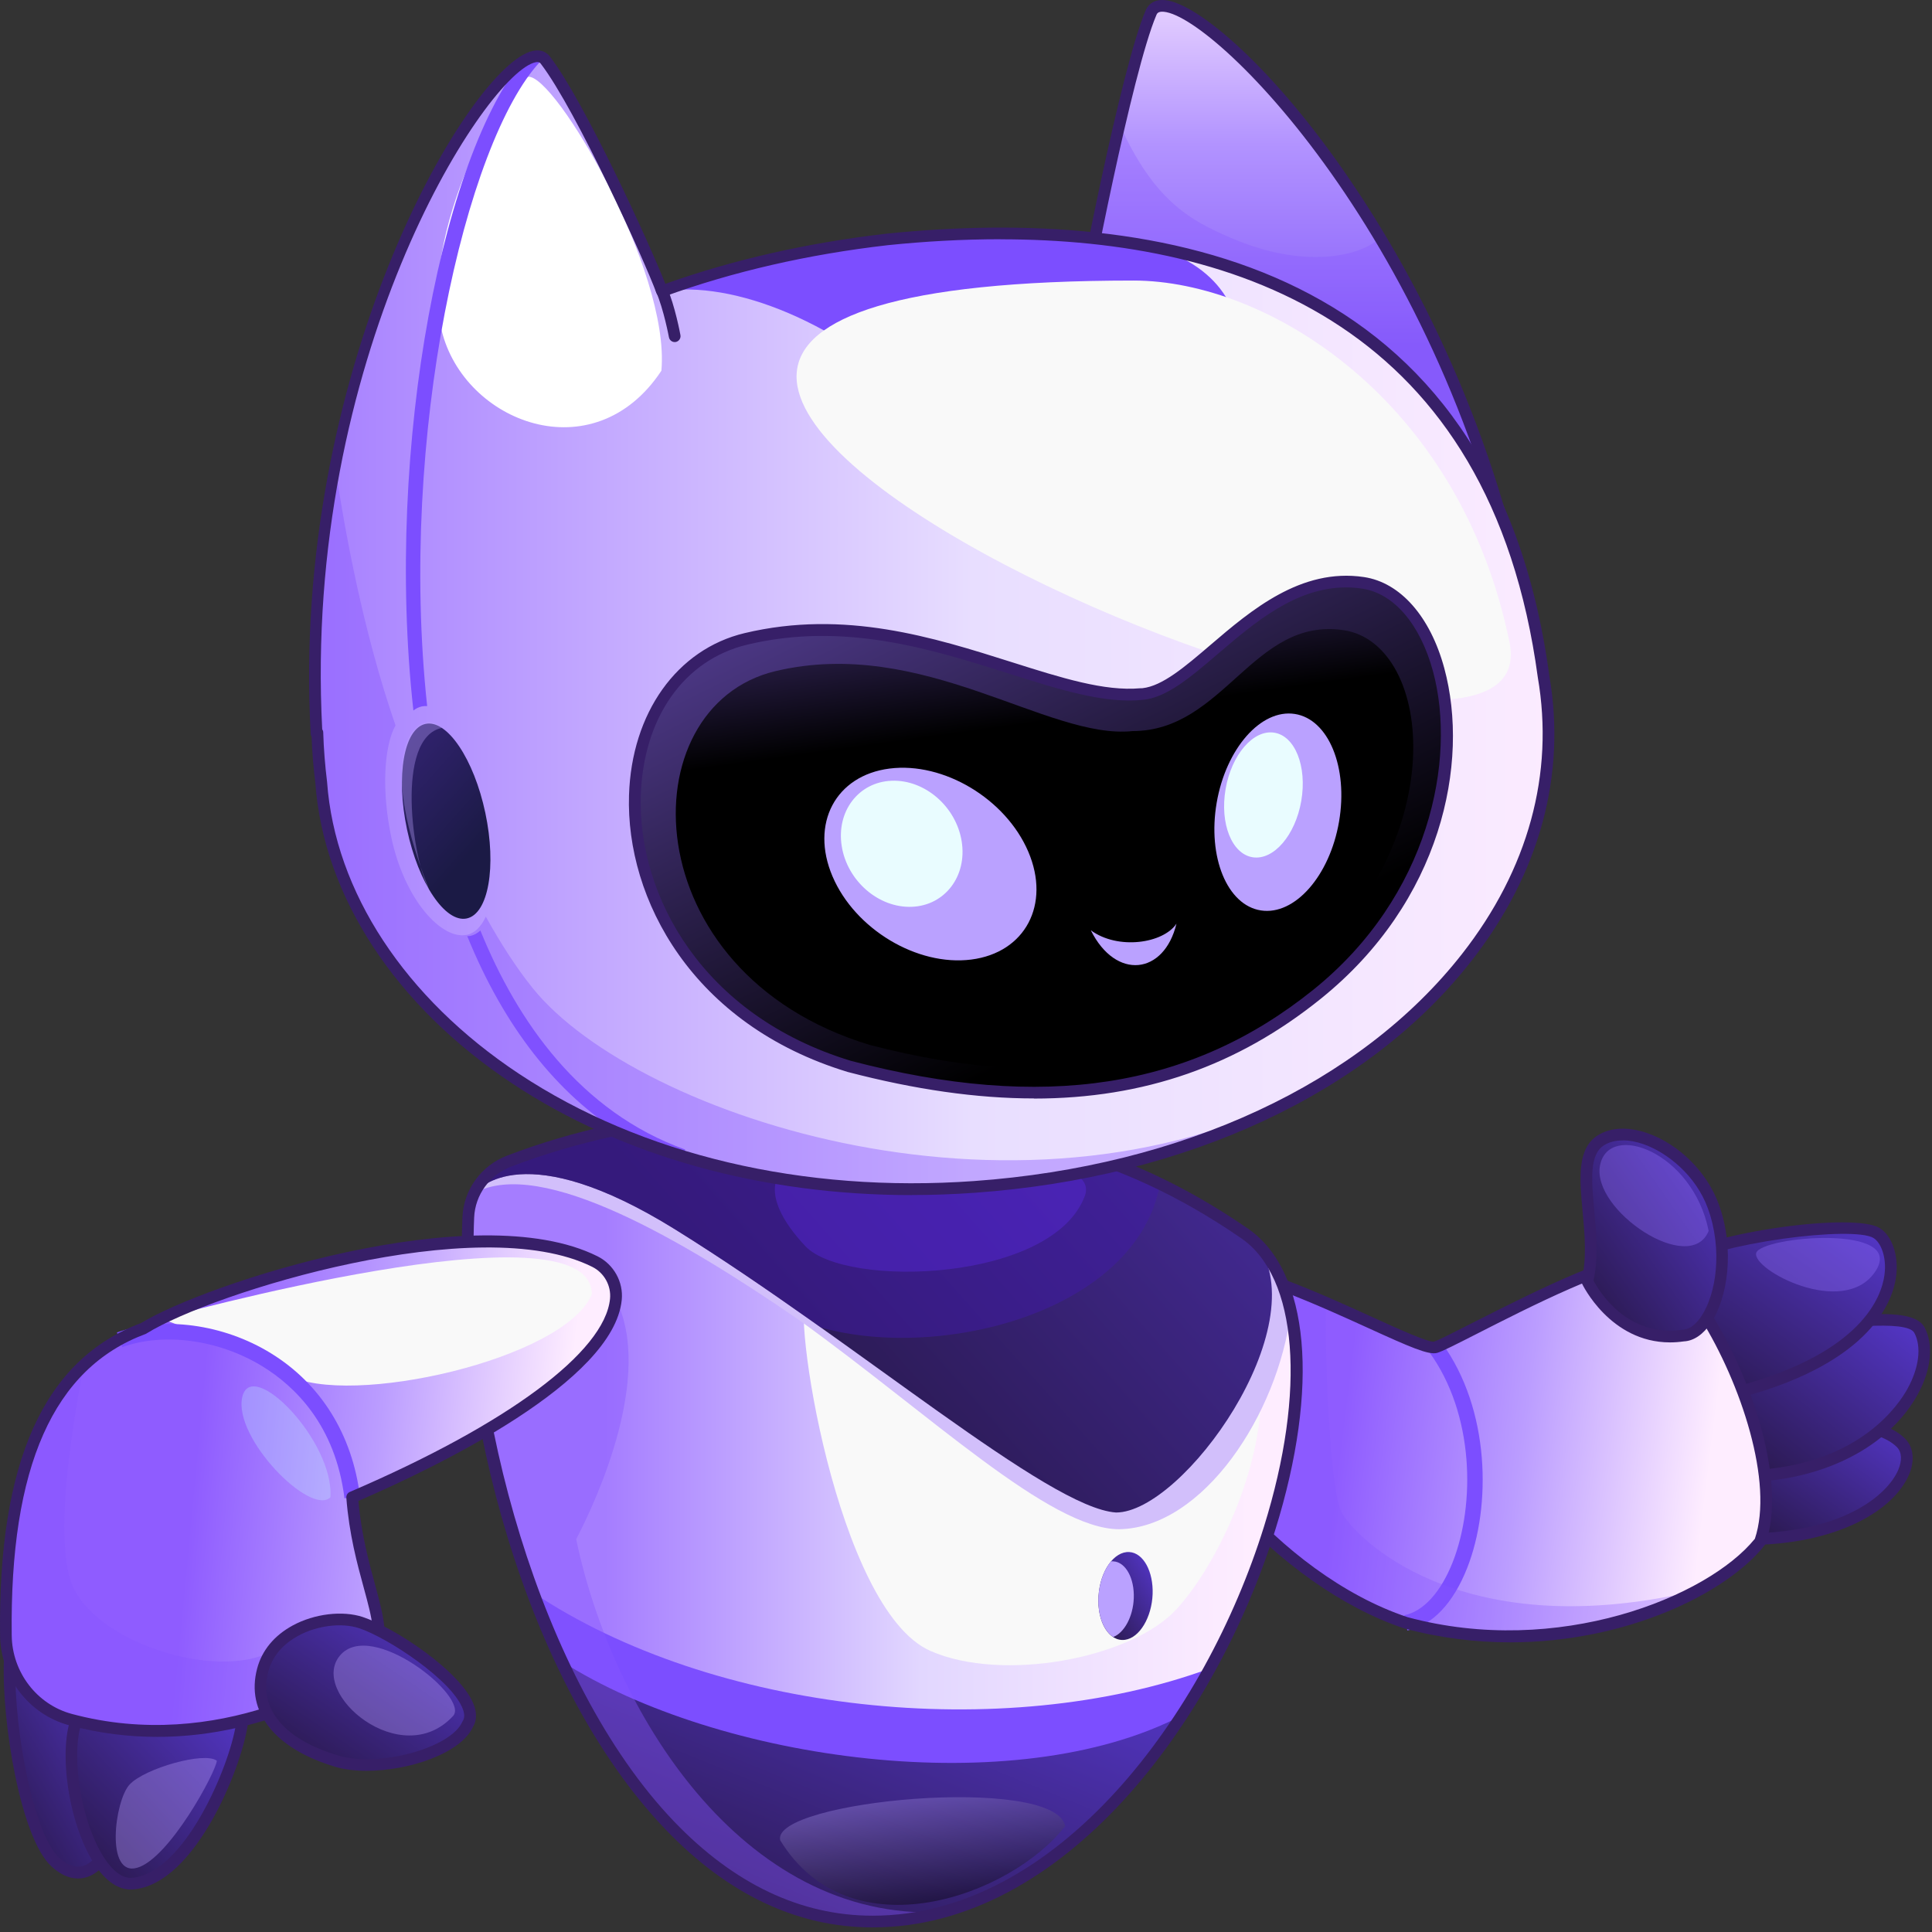 <?xml version="1.0" encoding="UTF-8"?> <svg xmlns="http://www.w3.org/2000/svg" width="282" height="282" viewBox="0 0 282 282" fill="none"><rect x="0" y="0" width="282" height="282" fill="#333333" stroke="none"/><path d="M253.171 206.51C262.641 207.33 273.721 206.75 277.511 210.64C280.901 214.11 273.971 225 253.941 224.65L253.171 206.5V206.51Z" fill="url(#paint0_linear_86_75)"></path><path d="M254.841 225.52C268.211 225.52 276.411 220.43 278.631 215.28C279.511 213.24 279.321 211.28 278.121 210.04C274.981 206.82 267.721 206.46 260.041 206.07C257.781 205.96 255.451 205.84 253.241 205.65C252.771 205.59 252.361 205.96 252.311 206.43C252.271 206.9 252.621 207.31 253.091 207.36C255.331 207.56 257.681 207.67 259.951 207.79C266.971 208.14 274.221 208.51 276.891 211.24C277.601 211.97 277.661 213.2 277.051 214.6C275.521 218.14 268.911 224.05 253.941 223.8H253.931C253.461 223.8 253.081 224.17 253.071 224.64C253.071 225.11 253.441 225.5 253.911 225.51C254.221 225.51 254.521 225.51 254.831 225.51L254.841 225.52Z" fill="#371F68"></path><path d="M252.311 195.16C261.761 194.18 278.081 190.53 279.941 193.87C283.241 199.78 276.001 213.61 257.541 215.6L252.311 195.17V195.16Z" fill="url(#paint1_linear_86_75)"></path><path d="M257.27 216.21C257.27 216.21 257.32 216.21 257.34 216.21C267.6 215.35 276.05 210.59 279.94 203.49C281.89 199.93 282.26 196.29 280.92 193.76C279.43 190.93 272.26 191.6 260.65 193.04C257.67 193.41 254.85 193.76 252.45 193.95C251.98 193.99 251.63 194.4 251.67 194.87C251.71 195.34 252.12 195.69 252.59 195.65C255.02 195.46 257.86 195.1 260.87 194.73C267.84 193.86 278.37 192.55 279.42 194.55C280.49 196.57 280.12 199.6 278.45 202.66C277.1 205.13 271.57 213.29 257.21 214.5C256.74 214.54 256.39 214.95 256.43 215.42C256.47 215.87 256.84 216.2 257.28 216.2L257.27 216.21Z" fill="#371F68"></path><path d="M242.92 184.67C251.15 180.27 270.59 178.02 273.88 179.96C277.59 182.15 279.21 196.18 254.36 203.03L242.92 184.67Z" fill="url(#paint2_linear_86_75)"></path><path d="M254.36 203.88C254.44 203.88 254.51 203.88 254.59 203.85C273.18 198.73 276.29 189.89 276.76 186.33C277.17 183.24 276.16 180.32 274.31 179.22C270.64 177.05 250.7 179.53 242.51 183.91C242.09 184.13 241.94 184.65 242.16 185.07C242.38 185.49 242.9 185.65 243.32 185.42C251.27 181.16 270.51 178.96 273.44 180.69C274.49 181.31 275.42 183.42 275.06 186.1C274.63 189.32 271.73 197.35 254.13 202.2C253.67 202.32 253.41 202.8 253.53 203.25C253.63 203.63 253.98 203.88 254.35 203.88H254.36Z" fill="#371F68"></path><path d="M174.321 184.07C187.651 185.65 207.011 197.38 209.531 196.65C212.051 195.92 234.361 183.05 240.811 183.81C247.261 184.57 261.541 211.82 256.891 225.03C249.711 234.06 227.451 242.87 205.201 236.86C180.231 228.54 156.231 192.76 174.311 184.07H174.321Z" fill="url(#paint3_linear_86_75)"></path><path d="M205.42 237.99C209.02 237.29 212.13 234.03 214.17 228.82C217.68 219.88 217.53 205.73 210.44 195.99L208.6 197.33C215.21 206.4 215.34 219.62 212.05 227.99C210.32 232.39 207.75 235.22 204.98 235.76L205.42 238V237.99Z" fill="#7C4EFF"></path><g style="mix-blend-mode:multiply" opacity="0.3"><path d="M193.55 190.16C193.35 196.12 193.98 217.24 195.84 220.76C197.71 224.28 212.7 239.97 246.49 232.42C221.2 245.39 195.49 236.89 182.84 222.59C184.4 197.86 182.84 185.7 182.84 185.7L193.54 190.17L193.55 190.16Z" fill="#8754FF"></path></g><path d="M220.41 239.72C237.41 239.72 251.98 232.59 257.56 225.57C257.62 225.5 257.67 225.41 257.7 225.32C260.78 216.56 255.98 201.69 249.64 191.52C247.75 188.49 244.11 183.35 240.91 182.97C236.34 182.44 225.52 187.7 214.83 193.14C212.18 194.49 209.89 195.66 209.29 195.83C208.47 195.94 204.24 194.04 200.51 192.34C192.97 188.9 182.65 184.2 174.42 183.22C174.26 183.2 174.09 183.22 173.95 183.3C169.16 185.6 166.82 189.86 167.19 195.62C168.15 210.82 186.85 231.65 204.94 237.68C210.2 239.1 215.41 239.72 220.42 239.72H220.41ZM256.13 224.62C249.27 233.09 227.39 241.98 205.43 236.04C186.76 229.82 169.72 208.55 168.89 195.51C168.57 190.53 170.45 186.98 174.47 184.95C182.4 185.96 192.45 190.54 199.81 193.89C205.82 196.63 208.54 197.82 209.77 197.47C210.5 197.26 212.28 196.36 215.62 194.66C222.84 190.98 236.26 184.13 240.72 184.66C242.1 184.82 244.8 186.95 248.2 192.42C254.14 201.95 258.91 216.43 256.14 224.62H256.13Z" fill="#371F68"></path><path d="M231.69 186.99C233.61 179.42 229.12 169.27 233.7 166.43C238.28 163.59 247.3 168.38 250.09 176.1C253.23 184.8 250.07 194.72 245.68 194.94C236.02 196.32 231.69 186.99 231.69 186.99Z" fill="url(#paint4_linear_86_75)"></path><path d="M243.77 195.94C244.42 195.94 245.1 195.89 245.8 195.79C247.23 195.72 248.63 194.77 249.76 193.06C252.13 189.49 253.28 182.42 250.89 175.81C249.19 171.1 245.09 167.01 240.44 165.39C237.67 164.43 235.11 164.54 233.24 165.7C230.15 167.62 230.56 172.08 231 176.81C231.31 180.2 231.63 183.71 230.86 186.78C230.81 186.97 230.83 187.17 230.91 187.35C230.95 187.44 235 195.94 243.77 195.94ZM236.87 166.45C237.8 166.45 238.82 166.64 239.89 167.01C243.31 168.2 247.55 171.56 249.29 176.39C251.49 182.47 250.48 188.9 248.34 192.12C247.76 192.99 246.83 194.03 245.63 194.09C237.42 195.26 233.35 188.36 232.59 186.89C233.34 183.62 233 179.93 232.7 176.66C232.3 172.29 231.95 168.52 234.14 167.16C234.89 166.69 235.81 166.46 236.86 166.46L236.87 166.45Z" fill="#371F68"></path><path d="M127.291 163.05C141.401 165.02 159.241 164.56 181.691 180.06C204.141 195.56 173.731 280.48 127.361 280.48C87.9 280.48 66.71 216.11 68.35 177.68C68.51 174.01 70.88 170.8 74.311 169.49C93.191 162.25 114.151 161.22 127.291 163.06V163.05Z" fill="url(#paint5_linear_86_75)"></path><path d="M176.58 243.52C165.52 263.6 148.03 280.48 127.36 280.48C104.26 280.48 87.43 258.42 77.77 232.43C104.02 250.03 146.49 254.56 176.58 243.53V243.52Z" fill="#7C4EFF"></path><path d="M172.44 250.42C161.38 267.32 145.61 280.48 127.36 280.48C107.32 280.48 92 263.87 81.98 242.5C104.9 257.1 148.1 263.06 172.44 250.43V250.42Z" fill="url(#paint6_linear_86_75)"></path><g style="mix-blend-mode:multiply" opacity="0.4"><path d="M137.46 279.11C134.19 279.99 130.82 280.48 127.35 280.48C93.24 280.48 72.78 232.37 68.93 194.5L89.89 189.66C95.36 200.61 87.36 218.45 84.1 224.66C89.31 249.66 108.22 280.44 137.46 279.1V279.11Z" fill="#8754FF"></path></g><g style="mix-blend-mode:soft-light"><path d="M183.331 196.65C186.651 209.73 178.371 227.67 171.721 234.89C165.071 242.11 146.271 245.59 135.801 240.97C122.031 234.89 115.321 190.11 117.811 189C120.301 187.89 183.321 196.65 183.321 196.65H183.331Z" fill="#F9F9F9"></path></g><path d="M74.31 169.48C93.19 162.24 114.15 161.21 127.29 163.05C141.4 165.02 159.24 164.56 181.69 180.06C185.13 182.44 187.33 186.45 188.41 191.53C186.52 206.47 175.59 223.01 163.36 223.21C153.2 223.21 135.81 206.47 116.71 192.73C100.01 181.23 78.98 168.77 69.25 174.15C70.26 172.05 72.04 170.35 74.31 169.48Z" fill="#D2BFFB"></path><path style="mix-blend-mode:screen" opacity="0.4" d="M155.48 266.54C147.6 276.7 124.11 285.34 113.88 268.61C112.5 262.84 153.96 258.94 155.48 266.54Z" fill="url(#paint7_linear_86_75)"></path><path d="M69.23 174.21C70.23 172.08 72.03 170.35 74.31 169.48C93.19 162.24 114.15 161.21 127.29 163.05C141.4 165.02 159.24 164.56 181.69 180.06C182.33 180.5 182.92 181 183.47 181.55C192.18 193.57 172.69 220.77 162.9 220.77C152.99 220.11 125.24 196.04 98.58 179.47C76.51 165.76 69.83 173.44 69.24 174.22L69.23 174.21Z" fill="url(#paint8_linear_86_75)"></path><path opacity="0.5" d="M69.23 174.21C70.23 172.08 72.03 170.35 74.31 169.48C93.19 162.24 114.15 161.21 127.29 163.05C138.71 164.65 152.57 164.65 169.33 172.8C165.9 191.45 137.42 198.71 119.83 193.77C112.91 188.86 105.71 183.9 98.58 179.47C76.51 165.76 69.83 173.44 69.24 174.22L69.23 174.21Z" fill="#411AA7"></path><path opacity="0.4" d="M158.36 174.52C153.73 187.17 123.37 188.08 117.56 181.9C111.76 175.73 112.11 171.37 115.77 169.72C119.43 168.06 161.47 166.02 158.36 174.52Z" fill="#5C28E5"></path><path d="M127.36 281.33C155.32 281.33 177.42 251.27 186.13 223.35C192.66 202.4 191.14 185.54 182.18 179.35C163.04 166.14 147.07 164.4 134.23 163.01C131.84 162.75 129.59 162.51 127.41 162.2C115.08 160.47 93.69 161.14 74.01 168.68C70.23 170.13 67.68 173.65 67.5 177.64C66.34 204.77 76.33 245.32 97.15 267.04C106.23 276.52 116.4 281.33 127.36 281.33ZM127.17 163.89C129.37 164.2 131.64 164.44 134.04 164.71C146.68 166.08 162.42 167.79 181.2 180.76C189.4 186.42 190.7 202.94 184.49 222.84C175.97 250.19 154.45 279.62 127.36 279.62C116.88 279.62 107.13 274.99 98.38 265.86C78.64 245.26 68.05 204.86 69.21 177.71C69.35 174.4 71.48 171.48 74.62 170.28C93.99 162.85 115.04 162.2 127.17 163.89Z" fill="#371F68"></path><path d="M157.45 47.54C158.1 42.82 164.49 10.17 167.99 1.91C171.05 -6.07 212.21 31.81 223.12 92.87L157.44 47.54H157.45Z" fill="url(#paint9_linear_86_75)"></path><g style="mix-blend-mode:multiply" opacity="0.3"><path d="M186.3 67.45L157.45 47.53C157.81 44.93 161.02 28.99 163.42 18.18C168.41 29.16 173.49 32.1 179.74 34.75C190.29 39.31 198.61 37.45 201.43 34.71C206.37 44.67 217.09 67.56 220.33 80.1L186.3 67.44V67.45Z" fill="#8754FF"></path></g><path d="M222.28 93.02L223.96 92.72C218.55 62.46 206.28 39.79 196.94 26.1C185.8 9.76 174.77 0.47 170.06 0.02C168.16 -0.16 167.45 0.94 167.19 1.6C163.65 9.94 157.26 42.61 156.6 47.42L158.29 47.65C158.95 42.88 165.27 10.49 168.77 2.24C168.86 2.01 169 1.63 169.89 1.72C177.75 2.47 212.3 37.18 222.28 93.02Z" fill="#371F68"></path><path d="M79.65 8.84C84.89 15.71 96.63 42.52 96.63 42.52C107.07 38.719 118.31 36.249 129.47 34.959C173.57 30.45 217.63 41.789 225.31 98.749C231.57 134.96 196.08 169.41 142.23 173.25C88.45 177.09 49.28 146.97 46.9 114.19C46.59 111.71 46.41 109.29 46.34 106.94L46.22 107.09C42.92 47.9 75.01 2.33 79.66 8.84H79.65Z" fill="url(#paint10_linear_86_75)"></path><path d="M168.4 36.03C188.89 42.23 181.92 64.43 165.47 77.79C158.52 82.03 148.48 72.32 135.99 60.06C122.56 46.87 106.94 40.87 96.62 42.52C96.62 42.52 133.64 27.76 168.4 36.03Z" fill="#7C4EFF"></path><g style="mix-blend-mode:plus-lighter"><path d="M96.54 54.11C86.66 69.04 67.7 61.66 64.46 48.21C61.22 34.76 73.17 11.69 77.07 11.21C80.96 10.73 97.85 39.46 96.54 54.11Z" fill="white"></path></g><g style="mix-blend-mode:soft-light"><path d="M165.47 40.95C184.89 40.95 213.04 58.16 220.33 93.73C227.63 129.3 26.19 40.95 165.47 40.95Z" fill="#F9F9F9"></path></g><path d="M62.36 103.06C62.1 103.04 61.84 103.06 61.58 103.11C61.13 103.2 60.72 103.41 60.34 103.71C56.06 65.04 64.84 20.9 77.37 7.54L78.88 8.96C67.9 20.68 58.13 63.84 62.35 103.07L62.36 103.06Z" fill="#7C4EFF"></path><path d="M70.121 135.83C75.54 149.15 84.671 162.27 100.021 167.8L99.671 168.76C96.621 167.83 93.671 166.78 90.841 165.61C81.221 159.61 73.561 149.82 68.201 136.64C68.361 136.64 68.52 136.64 68.68 136.6C69.21 136.49 69.68 136.21 70.121 135.82V135.83Z" fill="#7C4EFF"></path><g style="mix-blend-mode:multiply" opacity="0.4"><path d="M48.92 68.15C50.42 77.94 53.01 92.24 57.73 105.87C56.01 109 55.7 115.53 57.11 122.19C59.05 131.37 64.47 137.23 68.16 136.45C69.3 136.21 70.23 135.26 70.91 133.8C73.12 137.77 75.41 141.33 77.76 144.24C92.92 163.06 150.35 182.1 192.84 158.11C179.19 166.31 161.93 171.83 142.21 173.23C88.43 177.07 49.26 146.95 46.88 114.17C46.57 111.69 46.39 109.27 46.32 106.92L46.2 107.07C45.42 93.18 46.6 80.03 48.91 68.14L48.92 68.15Z" fill="#8754FF"></path></g><path d="M59.41 121.07C61.07 128.91 64.98 134.73 68.13 134.06C71.29 133.39 72.5 126.49 70.84 118.65C69.18 110.81 65.27 104.99 62.12 105.66C58.96 106.33 57.75 113.23 59.41 121.07Z" fill="url(#paint11_linear_86_75)"></path><path d="M133.1 174.43C136.14 174.43 139.19 174.32 142.28 174.1C173.24 171.89 199.66 159.57 214.75 140.29C224.72 127.56 228.66 113.15 226.14 98.61C217.96 37.96 169 30.05 129.37 34.11C117.87 35.44 107.03 37.9 97.12 41.43C94.78 35.5 85.35 14.91 80.32 8.32C79.94 7.79 79.02 6.96 77.27 7.58C67.82 10.9 42.42 54.52 45.35 107.13C45.35 107.28 45.41 107.42 45.48 107.55C45.56 109.77 45.75 112.04 46.03 114.3C47.23 130.84 57.72 146.85 74.8 158.17C90.8 168.78 111.23 174.44 133.09 174.44L133.1 174.43ZM146.02 34.93C180.9 34.93 217.56 47.71 224.46 98.86C226.89 112.94 223.07 126.89 213.41 139.23C198.61 158.13 172.64 170.22 142.16 172.39C117.25 174.16 93.66 168.6 75.75 156.73C59.11 145.7 48.9 130.17 47.74 114.12C47.44 111.68 47.25 109.26 47.18 106.9C47.18 106.73 47.12 106.58 47.03 106.44C44.22 52.44 70.25 11.84 77.84 9.18C78.65 8.9 78.85 9.18 78.95 9.32C84.16 16.15 94.18 38.28 95.82 42.79C95.9 43 96.06 43.18 96.26 43.27C96.46 43.37 96.7 43.38 96.91 43.3C106.91 39.66 117.9 37.13 129.56 35.79C134.91 35.24 140.44 34.92 146.02 34.92V34.93Z" fill="#371F68"></path><path d="M166.58 101.31C174.75 100.78 184.3 82.88 198.97 85.07C213.64 87.26 219.14 123.49 192.23 145.13C176.58 157.72 156.19 164.09 124.01 155.67C85.46 143.97 84.99 98.95 108.9 93.26C132.81 87.57 153.06 102.76 166.8 101.3L166.59 101.32L166.58 101.31Z" fill="url(#paint12_linear_86_75)"></path><g style="mix-blend-mode:plus-lighter"><path d="M165.311 106.71C178.701 106.71 182.921 90.01 196.121 91.98C209.311 93.95 212.501 123.56 188.291 143.03C174.211 154.36 155.861 160.08 126.911 152.51C92.231 141.98 91.681 103.08 113.191 97.96C134.701 92.84 152.951 108.02 165.311 106.71Z" fill="url(#paint13_linear_86_75)"></path></g><path d="M150.911 160.35C167.011 160.35 180.651 155.55 192.761 145.8C210.421 131.6 214.551 111.32 210.811 97.53C208.771 89.99 204.391 85.02 199.091 84.23C189.891 82.85 182.561 89.11 176.681 94.14C172.931 97.35 169.671 100.13 166.761 100.45C166.741 100.45 166.721 100.45 166.701 100.45C166.661 100.45 166.621 100.45 166.581 100.46C166.561 100.46 166.541 100.46 166.521 100.46C166.491 100.46 166.471 100.46 166.441 100.46C161.211 100.93 154.941 98.95 147.711 96.66C136.271 93.04 123.301 88.93 108.691 92.41C98.811 94.76 92.181 104.06 91.811 116.1C91.351 131.23 101.041 149.58 123.741 156.47C133.541 159.03 142.551 160.33 150.901 160.33L150.911 160.35ZM196.481 85.74C197.251 85.74 198.041 85.8 198.841 85.92C203.441 86.61 207.301 91.11 209.161 97.98C212.641 110.81 208.651 130.83 191.691 144.47C173.751 158.9 152.311 162.2 124.221 154.85C102.421 148.23 93.091 130.65 93.531 116.17C93.881 104.75 99.841 96.29 109.091 94.09C123.241 90.72 135.971 94.75 147.201 98.3C154.661 100.66 161.121 102.71 166.731 102.16C170.231 101.88 173.731 98.89 177.781 95.43C183.131 90.86 189.121 85.74 196.471 85.74H196.481Z" fill="#371F68"></path><path d="M150.09 124.31C153.38 132.01 149.65 139.06 141.76 140.06C133.87 141.06 124.81 135.63 121.52 127.93C118.23 120.23 121.96 113.18 129.85 112.18C137.74 111.18 146.8 116.61 150.09 124.31Z" fill="#BAA1FF"></path><path d="M177.59 117.17C176.23 125.09 179.12 132.13 184.05 132.89C188.98 133.65 194.09 127.85 195.45 119.93C196.81 112.01 193.92 104.97 188.99 104.21C184.06 103.45 178.95 109.25 177.59 117.17Z" fill="#BAA1FF"></path><path d="M189.94 116.89C189.08 121.91 185.9 125.6 182.85 125.13C179.8 124.66 178.03 120.21 178.89 115.18C179.75 110.16 182.93 106.47 185.98 106.94C189.03 107.41 190.8 111.86 189.94 116.89Z" fill="#E9FCFF"></path><path d="M1.06 242.25C1.03 251.1 3.89 267.95 8.07 271.79C12.25 275.63 14.95 271.12 14.95 271.12L18 246.24L1.06 242.26V242.25Z" fill="url(#paint14_linear_86_75)"></path><path d="M11.371 274.19C11.581 274.19 11.781 274.18 11.991 274.15C14.311 273.81 15.631 271.65 15.681 271.56C15.741 271.46 15.781 271.34 15.801 271.22L18.851 246.34C18.901 245.91 18.621 245.5 18.201 245.4L1.621 241.5C1.371 241.44 1.111 241.5 0.911 241.65C0.711 241.8 0.581 242.04 0.571 242.3C0.211 251.32 3.021 268.31 7.501 272.42C8.781 273.6 10.091 274.19 11.381 274.19H11.371ZM14.121 270.81C13.851 271.19 12.971 272.28 11.731 272.45C10.771 272.59 9.731 272.15 8.641 271.16C5.031 267.85 2.091 253.12 2.241 243.41L17.051 246.89L14.111 270.81H14.121Z" fill="#371F68"></path><path d="M35.36 251.11C34.89 256.59 28.01 274.26 19.33 274.94C12.9 275.44 8.32 257.28 11.39 250.44C14.46 243.6 35.36 251.11 35.36 251.11Z" fill="url(#paint15_linear_86_75)"></path><path d="M19.07 275.8C19.18 275.8 19.29 275.8 19.4 275.79C28.78 275.06 35.73 256.84 36.22 251.18C36.25 250.79 36.02 250.43 35.66 250.3C33.45 249.5 13.92 242.74 10.62 250.08C8.28 255.28 10.06 266.82 14.08 272.53C15.59 274.67 17.31 275.8 19.08 275.8H19.07ZM34.43 251.69C33.53 257.75 26.92 273.49 19.26 274.09C17.68 274.22 16.33 272.78 15.47 271.56C11.8 266.34 10.07 255.47 12.17 250.8C14.34 245.97 28.39 249.63 34.43 251.7V251.69Z" fill="#371F68"></path><path d="M89.901 189.66C88.861 200.08 67.651 211.58 51.411 218.55C52.381 231.03 57.581 237.89 54.101 241.96C51.031 245.55 32.051 256.86 10.281 251C4.751 249.51 0.931 244.45 0.861 238.72C0.561 214.08 7.051 199.08 20.951 193.9C30.981 187.68 69.921 175.7 86.821 184.14C88.881 185.17 90.121 187.37 89.891 189.66H89.901Z" fill="url(#paint16_linear_86_75)"></path><g style="mix-blend-mode:overlay" opacity="0.26"><path d="M48.23 218.55C45.33 221.35 34.03 209.9 35.36 203.93C36.7 197.96 48.78 210.36 48.23 218.55Z" fill="#C3FFFF"></path></g><g style="mix-blend-mode:multiply" opacity="0.4"><path d="M39.61 241.06C31.37 245.39 13.51 239.58 10.41 231.01C7.31 222.44 12.28 199.26 12.28 199.26C12.28 199.26 0.04 210.91 1.05 242.25C10.41 263.63 49.61 245.11 49.61 245.11L39.61 241.06Z" fill="#8754FF"></path></g><g style="mix-blend-mode:soft-light"><path d="M86.38 188.91C82.51 198.4 50.81 205.54 41.98 200.67C33.16 195.8 23.54 192.49 23.54 192.49C23.54 192.49 86.38 174.99 86.38 188.91Z" fill="#F9F9F9"></path></g><path d="M50.28 218.69L52.54 218.41C51.43 209.4 46.81 201.98 39.52 197.51C32.59 193.25 23.78 192.07 17.07 194.49L17.85 196.63C23.93 194.44 31.97 195.54 38.33 199.45C43.05 202.35 48.96 208.04 50.28 218.69Z" fill="#7C4EFF"></path><path d="M22.941 253.52C39.441 253.52 52.231 245.45 54.741 242.51C57.061 239.8 56.081 236.23 54.741 231.29C53.851 228.02 52.751 223.98 52.311 219.08C63.921 214.05 89.561 201.66 90.751 189.74C91.011 187.12 89.591 184.56 87.211 183.37C69.371 174.46 30.001 187.35 20.581 193.12C6.431 198.43 -0.299 213.34 0.011 238.72C0.081 244.86 4.221 250.24 10.061 251.82C14.521 253.02 18.851 253.52 22.941 253.52ZM89.041 189.58C88.261 197.36 74.071 207.89 51.071 217.76C50.731 217.9 50.531 218.25 50.551 218.61C50.961 223.94 52.141 228.27 53.091 231.74C54.341 236.34 55.171 239.38 53.441 241.4C50.561 244.76 31.781 255.9 10.491 250.17C5.381 248.8 1.771 244.08 1.711 238.71C1.411 214.1 7.801 199.7 21.251 194.71C21.301 194.69 21.351 194.67 21.401 194.63C31.091 188.62 69.841 176.62 86.441 184.91C88.191 185.78 89.231 187.66 89.041 189.58Z" fill="#371F68"></path><path d="M52.67 236.83C57.99 238.58 70.87 247.49 68.28 251.66C66.31 256.12 55.1 258.83 49.18 257.06C40.65 254.52 36.81 249.58 38.36 243.76C40.02 237.51 48.15 235.33 52.68 236.83H52.67Z" fill="url(#paint17_linear_86_75)"></path><path d="M53.521 258.47C59.701 258.47 67.261 255.94 69.041 252.06C69.571 251.17 69.621 250.11 69.191 248.91C67.401 243.97 57.441 237.5 52.941 236.02C49.991 235.05 45.891 235.54 42.741 237.25C40.031 238.72 38.231 240.89 37.531 243.55C35.851 249.9 40.111 255.26 48.941 257.89C50.271 258.29 51.851 258.47 53.531 258.47H53.521ZM52.401 237.65C56.571 239.03 66.031 245.25 67.571 249.5C67.831 250.21 67.821 250.77 67.541 251.21C67.521 251.24 67.501 251.28 67.481 251.32C65.791 255.15 55.311 258.01 49.401 256.25C41.451 253.88 37.721 249.41 39.161 243.99C39.891 241.23 41.941 239.62 43.531 238.76C46.291 237.26 49.851 236.82 52.381 237.65H52.401Z" fill="#371F68"></path><path d="M140.371 122.81C141.181 127.89 137.921 132.17 133.091 132.36C128.251 132.55 123.671 128.59 122.861 123.51C122.051 118.43 125.311 114.15 130.141 113.96C134.981 113.77 139.561 117.73 140.371 122.81Z" fill="#E9FCFF"></path><path d="M98.47 49.93C98.52 49.93 98.57 49.93 98.63 49.92C99.09 49.83 99.4 49.39 99.32 48.92C99.29 48.75 98.53 44.64 97.33 41.89C97.14 41.46 96.64 41.26 96.2 41.45C95.77 41.64 95.57 42.14 95.76 42.58C96.88 45.15 97.63 49.19 97.64 49.23C97.72 49.64 98.08 49.93 98.48 49.93H98.47Z" fill="#371F68"></path><path d="M171.721 134.82C169.791 137.72 163.171 138.69 159.221 135.79C162.871 143.12 169.921 142.29 171.721 134.82Z" fill="#BAA1FF"></path><path opacity="0.35" d="M249.4 179.67C246.7 186.3 232.3 176.66 233.54 170.13C234.78 163.6 247.12 168.16 249.4 179.67Z" fill="#9370FE"></path><g style="mix-blend-mode:soft-light" opacity="0.35"><path d="M64.5 106.25C57.63 107.63 60.22 125.67 62.65 129.87C53.89 107.84 61.71 103.17 64.5 106.25Z" fill="#BAA1FF"></path></g><g style="mix-blend-mode:hard-light" opacity="0.35"><path d="M31.65 257C29.85 255.62 21.15 258.11 18.93 260.46C16.72 262.81 15.34 274 20.04 272.62C24.74 271.24 31.51 258.66 31.65 257Z" fill="#BAA1FF"></path></g><g style="mix-blend-mode:hard-light" opacity="0.35"><path d="M66.131 250.47C58.581 258.65 45.041 247.15 49.611 241.66C54.181 236.17 68.611 247.78 66.131 250.47Z" fill="#BAA1FF"></path></g><path opacity="0.35" d="M273.65 185.7C268.99 192.38 255.69 185.33 256.34 182.89C256.99 180.45 278.63 178.56 273.65 185.7Z" fill="#9370FE"></path><path d="M168.24 232.69C168.11 236.05 166.36 239.05 164.21 239.35C161.91 239.67 160.11 236.8 160.34 232.99C160.57 229.26 162.64 226.41 164.84 226.54C166.9 226.66 168.36 229.39 168.24 232.69Z" fill="url(#paint18_linear_86_75)"></path><path d="M162.48 238.94C161.08 238.03 160.17 235.76 160.34 232.99C160.47 230.89 161.18 229.07 162.17 227.9C162.29 227.89 162.4 227.88 162.52 227.9C164.32 228.01 165.6 230.39 165.49 233.28C165.39 235.95 164.11 238.34 162.47 238.95L162.48 238.94Z" fill="#BAA1FF"></path><defs><linearGradient id="paint0_linear_86_75" x1="275.816" y1="199.687" x2="258.986" y2="223.813" gradientUnits="userSpaceOnUse"><stop stop-color="#5C3CDF"></stop><stop offset="1" stop-color="#2D1B56"></stop></linearGradient><linearGradient id="paint1_linear_86_75" x1="277.871" y1="183.82" x2="255.691" y2="212.02" gradientUnits="userSpaceOnUse"><stop stop-color="#5C3CDF"></stop><stop offset="1" stop-color="#2D1B56"></stop></linearGradient><linearGradient id="paint2_linear_86_75" x1="272.691" y1="170.34" x2="250.692" y2="202.011" gradientUnits="userSpaceOnUse"><stop stop-color="#5C3CDF"></stop><stop offset="1" stop-color="#2D1B56"></stop></linearGradient><linearGradient id="paint3_linear_86_75" x1="249.531" y1="213.91" x2="196.051" y2="207.28" gradientUnits="userSpaceOnUse"><stop stop-color="#FEEDFF"></stop><stop offset="0.51" stop-color="#BB9DFF"></stop><stop offset="1" stop-color="#8F5CFF"></stop></linearGradient><linearGradient id="paint4_linear_86_75" x1="249.376" y1="154.545" x2="222.094" y2="173.504" gradientUnits="userSpaceOnUse"><stop stop-color="#5C3CDF"></stop><stop offset="1" stop-color="#2D1B56"></stop></linearGradient><linearGradient id="paint5_linear_86_75" x1="182.431" y1="221.36" x2="88.251" y2="221.36" gradientUnits="userSpaceOnUse"><stop stop-color="#FEEDFF"></stop><stop offset="0.51" stop-color="#E2D7FF"></stop><stop offset="1" stop-color="#A57DFF"></stop></linearGradient><linearGradient id="paint6_linear_86_75" x1="163.388" y1="228.25" x2="137.248" y2="292.657" gradientUnits="userSpaceOnUse"><stop stop-color="#5C3CDF"></stop><stop offset="1" stop-color="#2D1B56"></stop></linearGradient><linearGradient id="paint7_linear_86_75" x1="132.78" y1="259.57" x2="136.219" y2="277.999" gradientUnits="userSpaceOnUse"><stop stop-color="#B19AFF"></stop><stop offset="1"></stop></linearGradient><linearGradient id="paint8_linear_86_75" x1="193.4" y1="130" x2="116.69" y2="198" gradientUnits="userSpaceOnUse"><stop stop-color="#5032B7"></stop><stop offset="1" stop-color="#2B1A53"></stop></linearGradient><linearGradient id="paint9_linear_86_75" x1="190.29" y1="-9.47" x2="190.29" y2="50.33" gradientUnits="userSpaceOnUse"><stop stop-color="#FEEDFF"></stop><stop offset="0.51" stop-color="#B293FF"></stop><stop offset="1" stop-color="#865DFA"></stop></linearGradient><linearGradient id="paint10_linear_86_75" x1="239.65" y1="90.9" x2="48.35" y2="90.9" gradientUnits="userSpaceOnUse"><stop stop-color="#FEEDFF"></stop><stop offset="0.51" stop-color="#E8DEFF"></stop><stop offset="1" stop-color="#A882FF"></stop></linearGradient><linearGradient id="paint11_linear_86_75" x1="44.01" y1="101.03" x2="69.44" y2="123.7" gradientUnits="userSpaceOnUse"><stop stop-color="#452A95"></stop><stop offset="1" stop-color="#1B1A45"></stop></linearGradient><linearGradient id="paint12_linear_86_75" x1="110.22" y1="68.501" x2="151.72" y2="153.001" gradientUnits="userSpaceOnUse"><stop stop-color="#6147AA"></stop><stop offset="1"></stop></linearGradient><linearGradient id="paint13_linear_86_75" x1="146.531" y1="71.06" x2="152.331" y2="112.94" gradientUnits="userSpaceOnUse"><stop stop-color="#5B429F"></stop><stop offset="0.822"></stop></linearGradient><linearGradient id="paint14_linear_86_75" x1="16.305" y1="230.585" x2="-9.963" y2="245.392" gradientUnits="userSpaceOnUse"><stop stop-color="#5C3CDF"></stop><stop offset="1" stop-color="#2D1B56"></stop></linearGradient><linearGradient id="paint15_linear_86_75" x1="32.864" y1="237.289" x2="5.866" y2="262.732" gradientUnits="userSpaceOnUse"><stop stop-color="#5C3CDF"></stop><stop offset="1" stop-color="#2D1B56"></stop></linearGradient><linearGradient id="paint16_linear_86_75" x1="81.712" y1="220.321" x2="28.339" y2="215.263" gradientUnits="userSpaceOnUse"><stop stop-color="#FEEDFF"></stop><stop offset="0.51" stop-color="#BB9DFF"></stop><stop offset="1" stop-color="#8F5CFF"></stop></linearGradient><linearGradient id="paint17_linear_86_75" x1="65.558" y1="228.408" x2="46.156" y2="257.331" gradientUnits="userSpaceOnUse"><stop stop-color="#5C3CDF"></stop><stop offset="1" stop-color="#2D1B56"></stop></linearGradient><linearGradient id="paint18_linear_86_75" x1="167.454" y1="221.718" x2="155.95" y2="229.066" gradientUnits="userSpaceOnUse"><stop stop-color="#5C3CDF"></stop><stop offset="1" stop-color="#2D1B56"></stop></linearGradient></defs></svg> 